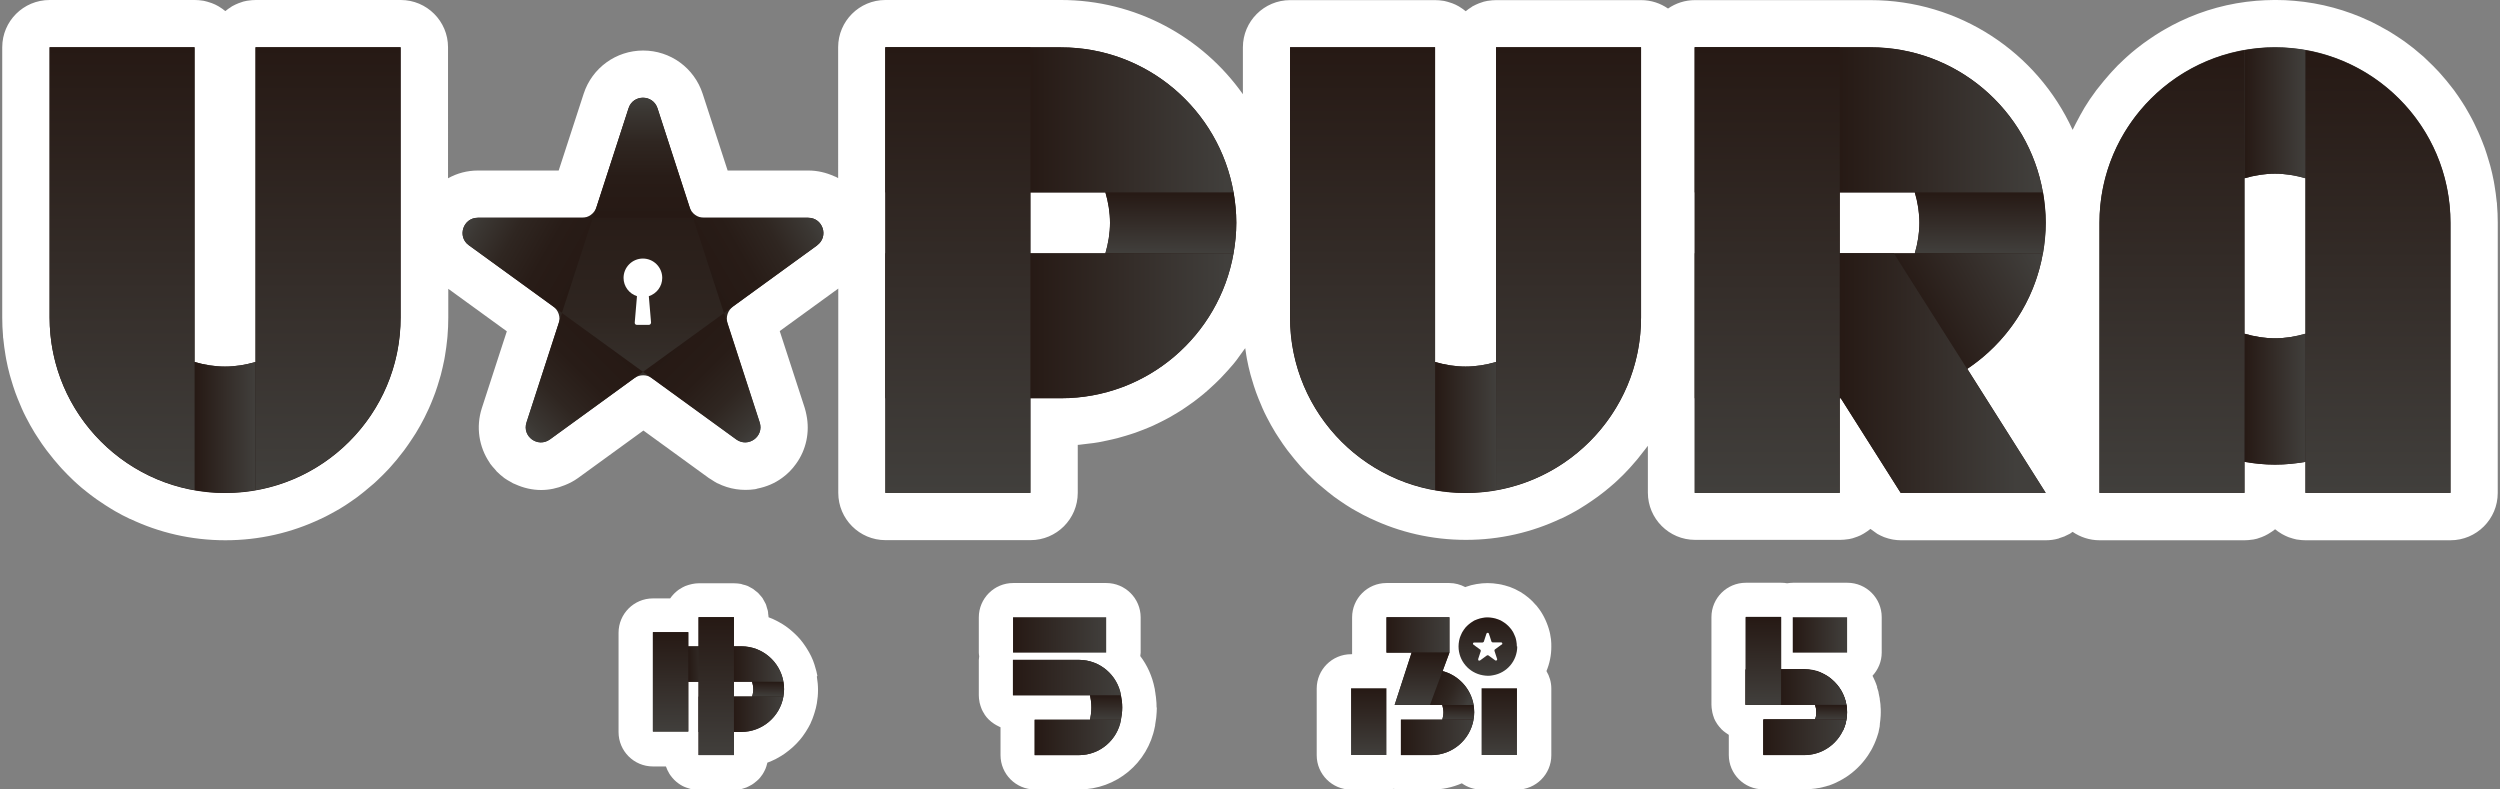 <?xml version="1.0" encoding="UTF-8"?><svg id="_ロゴ" xmlns="http://www.w3.org/2000/svg" xmlns:xlink="http://www.w3.org/1999/xlink" viewBox="0 0 190 60"><rect x="0" y="0" width="190" height="60" fill="#808080" stroke="none"/><defs><style>.cls-1{fill:url(#_名称未設定グラデーション_259);}.cls-2{fill:url(#_名称未設定グラデーション_270);}.cls-3{fill:url(#_名称未設定グラデーション_272);}.cls-4{fill:url(#_名称未設定グラデーション_269);}.cls-5{fill:#fff;}.cls-6{fill:#261914;}.cls-7{fill:url(#_名称未設定グラデーション_13-11);}.cls-8{fill:url(#_名称未設定グラデーション_13-12);}.cls-9{fill:url(#_名称未設定グラデーション_13-10);}.cls-10{fill:url(#_名称未設定グラデーション_13-14);}.cls-11{fill:url(#_名称未設定グラデーション_13-16);}.cls-12{fill:url(#_名称未設定グラデーション_13-13);}.cls-13{fill:url(#_名称未設定グラデーション_13-15);}.cls-14{fill:url(#_名称未設定グラデーション_272-2);}.cls-15{fill:url(#_名称未設定グラデーション_272-3);}.cls-16{fill:url(#_名称未設定グラデーション_259-3);}.cls-17{fill:url(#_名称未設定グラデーション_259-2);}.cls-18{fill:url(#_名称未設定グラデーション_27-4);}.cls-19{fill:url(#_名称未設定グラデーション_27-2);}.cls-20{fill:url(#_名称未設定グラデーション_27-3);}.cls-21{fill:url(#_名称未設定グラデーション_13-6);}.cls-22{fill:url(#_名称未設定グラデーション_13-9);}.cls-23{fill:url(#_名称未設定グラデーション_13-8);}.cls-24{fill:url(#_名称未設定グラデーション_13-7);}.cls-25{fill:url(#_名称未設定グラデーション_13-5);}.cls-26{fill:url(#_名称未設定グラデーション_13-4);}.cls-27{fill:url(#_名称未設定グラデーション_13-3);}.cls-28{fill:url(#_名称未設定グラデーション_13-2);}.cls-29{fill:url(#_新規グラデーションスウォッチ_1-17);}.cls-30{fill:url(#_新規グラデーションスウォッチ_1-19);}.cls-31{fill:url(#_新規グラデーションスウォッチ_1-14);}.cls-32{fill:url(#_新規グラデーションスウォッチ_1-11);}.cls-33{fill:url(#_新規グラデーションスウォッチ_1-16);}.cls-34{fill:url(#_新規グラデーションスウォッチ_1-13);}.cls-35{fill:url(#_新規グラデーションスウォッチ_1-10);}.cls-36{fill:url(#_新規グラデーションスウォッチ_1-12);}.cls-37{fill:url(#_新規グラデーションスウォッチ_1-18);}.cls-38{fill:url(#_新規グラデーションスウォッチ_1-15);}.cls-39{fill:url(#_名称未設定グラデーション_26);}.cls-40{fill:url(#_名称未設定グラデーション_27);}.cls-41{fill:url(#_名称未設定グラデーション_18);}.cls-42{fill:url(#_名称未設定グラデーション_13);}.cls-43{fill:url(#_新規グラデーションスウォッチ_1);}.cls-44{fill:url(#_新規グラデーションスウォッチ_1-9);}.cls-45{fill:url(#_新規グラデーションスウォッチ_1-6);}.cls-46{fill:url(#_新規グラデーションスウォッチ_1-5);}.cls-47{fill:url(#_新規グラデーションスウォッチ_1-7);}.cls-48{fill:url(#_新規グラデーションスウォッチ_1-8);}.cls-49{fill:url(#_新規グラデーションスウォッチ_1-2);}.cls-50{fill:url(#_新規グラデーションスウォッチ_1-4);}.cls-51{fill:url(#_新規グラデーションスウォッチ_1-3);}</style><linearGradient id="_名称未設定グラデーション_13" x1="14.79" y1="32.49" x2="19.42" y2="32.49" gradientUnits="userSpaceOnUse"><stop offset="0" stop-color="#261914"/><stop offset="1" stop-color="#413f3c"/></linearGradient><linearGradient id="_新規グラデーションスウォッチ_1" x1="24.93" y1="37.25" x2="24.93" y2="3.59" gradientUnits="userSpaceOnUse"><stop offset="0" stop-color="#413f3c"/><stop offset="1" stop-color="#261914"/></linearGradient><linearGradient id="_新規グラデーションスウォッチ_1-2" x1="9.28" x2="9.28" xlink:href="#_新規グラデーションスウォッチ_1"/><linearGradient id="_名称未設定グラデーション_13-2" x1="109.07" x2="113.7" xlink:href="#_名称未設定グラデーション_13"/><linearGradient id="_新規グラデーションスウォッチ_1-3" x1="119.21" x2="119.21" xlink:href="#_新規グラデーションスウォッチ_1"/><linearGradient id="_新規グラデーションスウォッチ_1-4" x1="103.56" x2="103.56" xlink:href="#_新規グラデーションスウォッチ_1"/><linearGradient id="_名称未設定グラデーション_13-3" x1="172.9" y1="37.46" x2="172.9" y2="3.59" xlink:href="#_名称未設定グラデーション_13"/><linearGradient id="_名称未設定グラデーション_13-4" x1="-40.86" y1="100.85" x2="-45.49" y2="100.85" gradientTransform="translate(129.72 -70.51) rotate(-180) scale(1 -1)" xlink:href="#_名称未設定グラデーション_13"/><linearGradient id="_名称未設定グラデーション_13-5" x1="170.58" y1="94.7" x2="175.21" y2="94.7" gradientTransform="translate(0 103.28) scale(1 -1)" xlink:href="#_名称未設定グラデーション_13"/><linearGradient id="_名称未設定グラデーション_13-6" x1="-35.35" y1="4.94" x2="-35.35" y2="-28.72" gradientTransform="translate(129.72 8.75) rotate(-180)" xlink:href="#_名称未設定グラデーション_13"/><linearGradient id="_名称未設定グラデーション_13-7" x1="-51" y1="4.94" x2="-51" y2="-28.72" gradientTransform="translate(129.72 8.75) rotate(-180)" xlink:href="#_名称未設定グラデーション_13"/><linearGradient id="_新規グラデーションスウォッチ_1-5" x1="88.98" y1="19.25" x2="88.98" y2="14.62" xlink:href="#_新規グラデーションスウォッチ_1"/><linearGradient id="_名称未設定グラデーション_13-8" x1="77.95" y1="9.1" x2="93.25" y2="9.1" xlink:href="#_名称未設定グラデーション_13"/><linearGradient id="_名称未設定グラデーション_13-9" x1="77.95" y1="24.76" x2="93.25" y2="24.76" xlink:href="#_名称未設定グラデーション_13"/><linearGradient id="_新規グラデーションスウォッチ_1-6" x1="72.8" y1="37.46" x2="72.8" xlink:href="#_新規グラデーションスウォッチ_1"/><linearGradient id="_新規グラデーションスウォッチ_1-7" x1="150.5" y1="19.25" x2="150.5" y2="14.62" xlink:href="#_新規グラデーションスウォッチ_1"/><linearGradient id="_名称未設定グラデーション_13-10" x1="139.46" y1="9.1" x2="154.77" y2="9.1" xlink:href="#_名称未設定グラデーション_13"/><linearGradient id="_名称未設定グラデーション_270" x1="138.47" y1="24.05" x2="152.86" y2="16.03" gradientUnits="userSpaceOnUse"><stop offset=".39" stop-color="#261914"/><stop offset="1" stop-color="#413f3c"/></linearGradient><linearGradient id="_名称未設定グラデーション_269" x1="132.91" y1="28.36" x2="155.48" y2="28.36" gradientUnits="userSpaceOnUse"><stop offset=".3" stop-color="#261914"/><stop offset=".9" stop-color="#413f3c"/></linearGradient><linearGradient id="_新規グラデーションスウォッチ_1-8" x1="134.31" y1="37.46" x2="134.31" xlink:href="#_新規グラデーションスウォッチ_1"/><linearGradient id="_名称未設定グラデーション_272" x1="48.86" y1="33.63" x2="48.86" y2="7.43" gradientUnits="userSpaceOnUse"><stop offset="0" stop-color="#413f3c"/><stop offset=".1" stop-color="#3b3733"/><stop offset=".37" stop-color="#2f2621"/><stop offset=".66" stop-color="#281c17"/><stop offset="1" stop-color="#261914"/></linearGradient><linearGradient id="_名称未設定グラデーション_259" x1="53.16" y1="20.56" x2="61.6" y2="15.69" gradientUnits="userSpaceOnUse"><stop offset="0" stop-color="#261914"/><stop offset=".34" stop-color="#281c17"/><stop offset=".63" stop-color="#2f2621"/><stop offset=".9" stop-color="#3b3733"/><stop offset="1" stop-color="#413f3c"/></linearGradient><linearGradient id="_名称未設定グラデーション_259-2" x1="46.21" y1="25.6" x2="39.4" y2="32.41" xlink:href="#_名称未設定グラデーション_259"/><linearGradient id="_名称未設定グラデーション_272-2" x1="58.33" y1="32.41" x2="51.52" y2="25.6" xlink:href="#_名称未設定グラデーション_272"/><linearGradient id="_名称未設定グラデーション_259-3" x1="48.86" y1="16.55" x2="48.86" y2="7.43" xlink:href="#_名称未設定グラデーション_259"/><linearGradient id="_名称未設定グラデーション_272-3" x1="36.13" y1="15.69" x2="44.57" y2="20.56" xlink:href="#_名称未設定グラデーション_272"/><linearGradient id="_名称未設定グラデーション_27" x1="84.07" y1="54.7" x2="84.07" y2="52.84" gradientUnits="userSpaceOnUse"><stop offset="0" stop-color="#413f3c"/><stop offset="1" stop-color="#261914"/></linearGradient><linearGradient id="_新規グラデーションスウォッチ_1-9" x1="56.77" y1="366.62" x2="56.77" y2="358.41" gradientTransform="translate(-281.43 108.26) rotate(-90)" xlink:href="#_新規グラデーションスウォッチ_1"/><linearGradient id="_新規グラデーションスウォッチ_1-10" x1="52.22" y1="366.62" x2="52.22" y2="360.06" gradientTransform="translate(-281.43 108.26) rotate(-90)" xlink:href="#_新規グラデーションスウォッチ_1"/><linearGradient id="_名称未設定グラデーション_13-11" x1="-205.04" y1="59.4" x2="-205.04" y2="52.32" gradientTransform="translate(136.39 253.3) rotate(90)" xlink:href="#_名称未設定グラデーション_13"/><linearGradient id="_新規グラデーションスウォッチ_1-11" x1="58.38" y1="52.94" x2="58.38" y2="51.81" xlink:href="#_新規グラデーションスウォッチ_1"/><linearGradient id="_名称未設定グラデーション_13-12" x1="55.69" y1="54.29" x2="59.42" y2="54.29" xlink:href="#_名称未設定グラデーション_13"/><linearGradient id="_名称未設定グラデーション_13-13" x1="55.69" y1="352.41" x2="59.42" y2="352.41" gradientTransform="translate(0 402.88) scale(1 -1)" xlink:href="#_名称未設定グラデーション_13"/><linearGradient id="_名称未設定グラデーション_13-14" x1="52.3" y1="50.47" x2="54.35" y2="50.47" xlink:href="#_名称未設定グラデーション_13"/><linearGradient id="_新規グラデーションスウォッチ_1-12" x1="54.43" y1="57.39" x2="54.43" y2="46.91" xlink:href="#_新規グラデーションスウォッチ_1"/><linearGradient id="_新規グラデーションスウォッチ_1-13" x1="50.96" y1="55.6" x2="50.96" y2="48.05" xlink:href="#_新規グラデーションスウォッチ_1"/><linearGradient id="_名称未設定グラデーション_27-2" x1="53.56" y1="420.6" x2="54.69" y2="420.6" gradientTransform="translate(-281.43 108.26) rotate(-90)" xlink:href="#_名称未設定グラデーション_27"/><linearGradient id="_名称未設定グラデーション_26" x1="56.03" y1="421.76" x2="56.03" y2="414.1" gradientTransform="translate(-281.43 108.26) rotate(-90)" gradientUnits="userSpaceOnUse"><stop offset="0" stop-color="#413f3c"/><stop offset=".66" stop-color="#261914"/></linearGradient><linearGradient id="_新規グラデーションスウォッチ_1-14" x1="52.22" y1="421.76" x2="52.22" y2="415.44" gradientTransform="translate(-281.43 108.26) rotate(-90)" xlink:href="#_新規グラデーションスウォッチ_1"/><linearGradient id="_名称未設定グラデーション_13-15" x1="-205.04" y1=".13" x2="-205.04" y2="-4" gradientTransform="translate(136.39 253.3) rotate(90)" xlink:href="#_名称未設定グラデーション_13"/><linearGradient id="_新規グラデーションスウォッチ_1-15" x1="134.02" y1="53.57" x2="134.02" y2="46.91" xlink:href="#_新規グラデーションスウォッチ_1"/><linearGradient id="_名称未設定グラデーション_27-3" x1="53.56" y1="392.25" x2="54.69" y2="392.25" gradientTransform="translate(-281.43 108.26) rotate(-90)" xlink:href="#_名称未設定グラデーション_27"/><linearGradient id="_名称未設定グラデーション_18" x1="107.38" y1="51.99" x2="111.21" y2="54.1" gradientUnits="userSpaceOnUse"><stop offset="0" stop-color="#261914"/><stop offset=".06" stop-color="#261914"/><stop offset=".06" stop-color="#261914"/><stop offset=".38" stop-color="#281c17"/><stop offset=".65" stop-color="#2f2621"/><stop offset=".91" stop-color="#3b3633"/><stop offset="1" stop-color="#413f3c"/></linearGradient><linearGradient id="_新規グラデーションスウォッチ_1-16" x1="52.22" y1="393.42" x2="52.22" y2="387.9" gradientTransform="translate(-281.43 108.26) rotate(-90)" xlink:href="#_新規グラデーションスウォッチ_1"/><linearGradient id="_名称未設定グラデーション_13-16" x1="-205.04" y1="31.02" x2="-205.04" y2="26.24" gradientTransform="translate(136.39 253.3) rotate(90)" xlink:href="#_名称未設定グラデーション_13"/><linearGradient id="_新規グラデーションスウォッチ_1-17" x1="108.07" y1="53.57" x2="108.07" y2="49.6" xlink:href="#_新規グラデーションスウォッチ_1"/><linearGradient id="_新規グラデーションスウォッチ_1-18" x1="104.02" y1="57.39" x2="104.02" y2="52.31" xlink:href="#_新規グラデーションスウォッチ_1"/><linearGradient id="_新規グラデーションスウォッチ_1-19" x1="113.94" y1="57.39" x2="113.94" y2="52.31" xlink:href="#_新規グラデーションスウォッチ_1"/><linearGradient id="_名称未設定グラデーション_27-4" x1="113.06" y1="51.36" x2="113.06" y2="46.91" xlink:href="#_名称未設定グラデーション_27"/></defs><path class="cls-5" d="M189.77,15.54c0-.07,0-.14-.02-.2-.04-.43-.1-.85-.17-1.27-.02-.1-.03-.19-.05-.29-.08-.4-.16-.79-.27-1.18-.03-.11-.06-.23-.1-.34-.1-.34-.2-.67-.32-1.01-.06-.16-.12-.31-.18-.47-.1-.25-.2-.5-.31-.74-.1-.23-.21-.45-.32-.68-.1-.21-.21-.41-.32-.61-.11-.2-.22-.39-.33-.58-.08-.13-.17-.27-.25-.4-.2-.31-.41-.62-.63-.92-.05-.06-.1-.13-.15-.19-.27-.35-.55-.7-.85-1.03-.06-.06-.11-.13-.17-.19-.29-.31-.59-.61-.9-.9-.08-.08-.16-.15-.24-.23-.25-.22-.5-.43-.76-.64-.16-.13-.33-.26-.5-.38-.16-.12-.31-.23-.48-.34-.29-.2-.58-.38-.87-.56-.1-.06-.21-.12-.32-.18-.36-.21-.73-.4-1.11-.59-.01,0-.02,0-.03-.01-1.78-.84-3.72-1.38-5.77-1.55,0,0,0,0-.01,0-.44-.04-.88-.06-1.33-.06-.07,0-.13,0-.2,0-.45,0-.89,.03-1.34,.06,0,0,0,0,0,0-2.05,.17-4,.71-5.78,1.56,0,0-.02,0-.02,.01-.38,.18-.76,.38-1.12,.59-.1,.06-.21,.12-.31,.18-.3,.18-.59,.37-.88,.57-.16,.11-.31,.22-.47,.33-.18,.13-.35,.27-.52,.4-.25,.2-.49,.4-.73,.62-.09,.08-.17,.16-.26,.24-.31,.28-.6,.58-.88,.89-.06,.07-.12,.13-.18,.2-.29,.33-.57,.66-.84,1.01-.05,.07-.1,.13-.16,.2-.17,.23-.34,.47-.5,.7-.13,.2-.26,.4-.39,.61-.11,.19-.22,.38-.33,.58-.11,.2-.22,.41-.33,.62-.08,.17-.17,.33-.25,.5-2.7-5.9-8.62-9.86-15.37-9.86h-13.34c-.76,0-1.46,.24-2.04,.64-.58-.4-1.28-.64-2.04-.64h-11.02c-.2,0-.4,.02-.6,.05-.03,0-.05,0-.08,.01-.18,.03-.36,.08-.53,.15-.03,.01-.06,.02-.09,.03-.17,.07-.33,.14-.49,.23-.03,.01-.05,.03-.07,.05-.16,.1-.31,.2-.45,.32,0,0,0,0,0,0,0,0,0,0-.01,0-.14-.12-.29-.22-.45-.32-.03-.02-.05-.03-.08-.05-.16-.09-.32-.17-.49-.23-.03-.01-.06-.02-.09-.03-.17-.06-.35-.11-.53-.15-.03,0-.05,0-.08-.01-.19-.03-.39-.05-.6-.05h-11.02c-1.98,0-3.59,1.61-3.59,3.59v3.56c-3.09-4.37-8.17-7.16-13.83-7.16h-13.34c-1.98,0-3.59,1.61-3.59,3.59V13.54s-.07-.05-.1-.06c-.07-.04-.14-.06-.21-.09-.6-.27-1.26-.43-1.95-.43h-6.14l-1.9-5.84c-.64-1.96-2.45-3.28-4.52-3.28h0c-2.06,0-3.88,1.32-4.52,3.28l-1.9,5.84h-6.14c-.82,0-1.59,.21-2.27,.59V3.59c0-1.98-1.61-3.59-3.59-3.59h-11.02c-.2,0-.4,.02-.6,.05-.03,0-.05,0-.08,.01-.18,.03-.36,.08-.53,.15-.03,.01-.06,.02-.09,.03-.17,.07-.33,.14-.49,.23-.03,.01-.05,.03-.07,.05-.16,.1-.31,.2-.45,.32,0,0,0,0,0,0,0,0,0,0-.01,0-.14-.12-.29-.22-.45-.32-.03-.02-.05-.03-.08-.05-.16-.09-.32-.17-.49-.23-.03-.01-.06-.02-.09-.03-.17-.06-.35-.11-.53-.15-.03,0-.05,0-.08-.01-.19-.03-.39-.05-.6-.05H3.77C1.78,0,.17,1.61,.17,3.59V24.13c0,.47,.02,.93,.06,1.4,0,.07,0,.14,.02,.21,.04,.43,.1,.85,.17,1.27,.02,.1,.03,.19,.05,.29,.08,.4,.16,.79,.27,1.18,.03,.11,.06,.23,.1,.34,.1,.34,.2,.67,.32,1,.06,.16,.12,.32,.18,.47,.1,.25,.2,.49,.31,.74,.1,.23,.21,.46,.33,.69,.1,.2,.21,.4,.32,.6,.11,.2,.22,.39,.34,.58,.07,.12,.15,.23,.22,.34,.21,.33,.43,.65,.67,.97,.05,.06,.1,.13,.15,.19,.27,.35,.55,.7,.85,1.03,.06,.06,.12,.13,.17,.19,.29,.31,.58,.61,.89,.9,.08,.08,.17,.15,.25,.23,.24,.22,.49,.43,.75,.63,.17,.13,.34,.27,.51,.39,.15,.11,.31,.23,.47,.33,.29,.2,.58,.39,.88,.57,.1,.06,.2,.12,.3,.18,.37,.21,.74,.41,1.13,.59,0,0,.01,0,.02,0,2.19,1.04,4.64,1.62,7.23,1.62s5.04-.58,7.23-1.62c0,0,0,0,.01,0,.38-.18,.76-.38,1.13-.59,.1-.06,.2-.11,.3-.17,.3-.18,.6-.37,.88-.57,.16-.11,.31-.22,.47-.33,.17-.13,.34-.26,.51-.4,.25-.2,.5-.41,.74-.62,.09-.08,.17-.15,.25-.23,.31-.29,.61-.59,.89-.89,.06-.06,.12-.13,.17-.19,.3-.33,.58-.67,.85-1.03,.05-.06,.1-.13,.15-.19,.23-.31,.44-.62,.65-.94,.08-.12,.16-.24,.24-.37,.12-.19,.23-.39,.34-.58,.11-.2,.21-.4,.32-.6,.11-.23,.22-.45,.33-.69,.11-.24,.21-.49,.31-.74,.06-.16,.12-.31,.18-.47,.12-.33,.22-.66,.32-1,.03-.11,.07-.23,.1-.34,.1-.39,.19-.78,.27-1.18,.02-.1,.04-.19,.05-.29,.07-.42,.13-.84,.17-1.27,0-.07,.01-.14,.02-.21,.04-.46,.06-.93,.06-1.4v-2.2l4.45,3.23-.49,1.5-1.41,4.34c-.46,1.43-.22,2.95,.59,4.14,.02,.04,.04,.08,.07,.11,.1,.14,.22,.27,.34,.4,.05,.06,.09,.12,.14,.17,.18,.18,.37,.34,.58,.5,.15,.11,.32,.2,.48,.29,.06,.03,.11,.07,.17,.1,.06,.03,.11,.04,.17,.07,.63,.29,1.3,.44,1.97,.44,.61,0,1.22-.13,1.8-.37,.35-.14,.68-.31,1-.54l4.97-3.61,2.41,1.75,2.56,1.86s0,0,0,0h0c.06,.04,.12,.07,.18,.11,.16,.1,.31,.21,.47,.29,0,0,.01,0,.02,0,.89,.45,1.88,.59,2.84,.45,0,0,0,0,0,0,.07-.01,.13-.03,.19-.05,.66-.13,1.3-.39,1.87-.81,.42-.3,.77-.66,1.06-1.07,.77-1.06,1.06-2.41,.79-3.72-.04-.18-.07-.35-.13-.53l-1.9-5.84,4.45-3.23v15.53c0,1.98,1.61,3.59,3.59,3.59h11.02c1.98,0,3.59-1.61,3.59-3.59v-3.65s.08-.01,.13-.01c.22-.02,.43-.05,.65-.08,.27-.03,.55-.06,.81-.11,.22-.04,.43-.09,.64-.13,.26-.06,.52-.11,.78-.18,.21-.06,.42-.12,.63-.18,.25-.08,.5-.15,.75-.24,.2-.07,.41-.15,.61-.23,.24-.1,.48-.19,.72-.3,.2-.09,.39-.18,.58-.28,.23-.12,.46-.23,.69-.36,.19-.11,.37-.21,.56-.33,.22-.13,.44-.27,.65-.42,.18-.12,.35-.24,.53-.37,.21-.15,.41-.31,.61-.47,.17-.13,.33-.27,.49-.41,.2-.17,.38-.35,.57-.52,.15-.15,.31-.29,.46-.45,.18-.19,.36-.38,.53-.57,.14-.16,.28-.32,.42-.48,.17-.2,.33-.41,.48-.63,.13-.17,.25-.34,.37-.51,.02-.03,.05-.06,.07-.09,.02,.18,.05,.36,.08,.54,.02,.1,.03,.19,.05,.29,.08,.4,.16,.79,.27,1.18,.03,.11,.06,.23,.1,.34,.1,.34,.2,.67,.32,1,.06,.16,.12,.32,.18,.47,.1,.25,.2,.49,.31,.74,.1,.23,.21,.46,.33,.69,.1,.2,.21,.4,.32,.6,.11,.2,.22,.39,.34,.58,.08,.13,.16,.25,.24,.37,.21,.32,.42,.64,.65,.94,.05,.06,.1,.13,.15,.19,.27,.35,.55,.69,.85,1.03,.06,.06,.12,.13,.17,.19,.29,.31,.58,.61,.89,.89,.08,.08,.17,.16,.25,.23,.24,.21,.49,.42,.74,.62,.17,.14,.34,.27,.51,.4,.15,.11,.31,.22,.47,.33,.29,.2,.58,.39,.88,.57,.1,.06,.2,.12,.3,.17,.37,.21,.74,.41,1.13,.59,0,0,0,0,.01,0,2.19,1.04,4.64,1.62,7.23,1.62s5.03-.58,7.23-1.62c0,0,.01,0,.02,0,.38-.18,.76-.38,1.13-.59,.1-.06,.2-.12,.3-.18,.3-.18,.59-.37,.88-.57,.16-.11,.31-.22,.47-.33,.17-.13,.34-.26,.51-.39,.25-.2,.5-.41,.75-.63,.08-.08,.17-.15,.25-.23,.31-.29,.61-.59,.89-.9,.06-.06,.12-.13,.17-.19,.3-.33,.58-.67,.85-1.03,.05-.06,.1-.13,.15-.19,.08-.1,.16-.2,.23-.3v3.56c0,1.98,1.61,3.59,3.59,3.59h11.02c.2,0,.4-.02,.6-.05,.03,0,.05,0,.08-.01,.18-.03,.36-.08,.53-.15,.03-.01,.06-.02,.09-.03,.17-.06,.33-.14,.48-.23,.03-.02,.05-.03,.08-.05,.16-.09,.3-.2,.44-.31,0,0,0,0,.01,0,.02,.02,.05,.03,.07,.05,.12,.09,.24,.18,.36,.26,.03,.02,.07,.05,.1,.07,.16,.09,.33,.17,.5,.24,.04,.01,.08,.03,.12,.04,.14,.05,.28,.09,.43,.12,.05,.01,.1,.02,.15,.03,.19,.03,.38,.05,.57,.05h11.02c.33,0,.65-.04,.96-.13,.02,0,.05-.02,.07-.03,.13-.04,.25-.08,.38-.13,.02,0,.04-.02,.06-.03,.12-.06,.25-.12,.37-.18,.04-.02,.07-.05,.1-.07,.04-.02,.07-.05,.1-.07,.58,.4,1.29,.64,2.05,.64h11.02c.2,0,.4-.02,.6-.05,.03,0,.05,0,.08-.01,.18-.03,.36-.08,.53-.15,.03-.01,.06-.02,.09-.03,.17-.07,.33-.14,.48-.23,.03-.02,.05-.03,.08-.05,.16-.09,.31-.2,.45-.31,0,0,0,0,.01,0,0,0,0,0,.01,0,.14,.12,.29,.22,.44,.31,.03,.02,.05,.03,.08,.05,.15,.09,.32,.16,.48,.23,.03,.01,.06,.02,.09,.03,.17,.06,.35,.11,.53,.15,.03,0,.05,0,.08,.01,.19,.03,.39,.05,.6,.05h11.02c1.98,0,3.59-1.61,3.59-3.59V16.93c0-.47-.02-.93-.06-1.4Z"/><g><path class="cls-5" d="M87.9,53.77c0-.23-.01-.47-.04-.7,0-.08-.02-.15-.03-.23-.02-.13-.03-.27-.06-.4,0-.02,0-.03,0-.05,0-.03-.01-.05-.02-.08,0,0,0,0,0,0,0,0,0,0,0,0-.18-.92-.56-1.75-1.09-2.45,0-.08,.03-.16,.03-.25v-2.69c0-1.44-1.17-2.61-2.61-2.61h-7.08c-1.44,0-2.61,1.17-2.61,2.61v2.69c0,.09,.02,.18,.03,.27,0,.09-.03,.18-.03,.28v2.69c0,.16,.02,.32,.05,.48,0,.05,.02,.09,.03,.14,.03,.11,.06,.22,.1,.32,.02,.04,.03,.09,.05,.13,.05,.12,.12,.23,.19,.34,.01,.02,.02,.04,.03,.06,.09,.13,.18,.24,.29,.35,.03,.03,.06,.06,.09,.08,.08,.08,.17,.15,.26,.21,.04,.03,.08,.06,.12,.08,.1,.06,.2,.12,.31,.17,.03,.02,.07,.03,.1,.05,.01,0,.02,.01,.03,.01v2.12c0,1.44,1.17,2.61,2.61,2.61h3.36c2.82,0,5.23-2,5.76-4.77,0,0,0,0,0,0,0,0,0,0,0,0,0-.03,.01-.05,.02-.08,0-.02,0-.03,0-.05,.02-.13,.04-.27,.06-.4,.01-.08,.03-.16,.03-.23,.02-.23,.04-.47,.04-.7Z"/><path class="cls-5" d="M62.12,51.36c-.04-.23-.1-.46-.17-.68-.02-.06-.03-.11-.05-.17-.07-.22-.15-.43-.25-.63,0,0,0,0,0,0-.1-.21-.21-.4-.33-.59-.03-.05-.06-.09-.09-.14-.12-.18-.25-.36-.39-.53,0,0,0,0,0,0-.14-.17-.3-.33-.46-.48-.04-.04-.08-.07-.12-.11-.16-.15-.33-.28-.51-.41,0,0,0,0-.01-.01-.18-.13-.37-.24-.57-.35-.05-.03-.1-.05-.15-.08-.19-.1-.39-.19-.59-.26,0,0-.01,0-.02-.01,0-.09-.02-.17-.03-.26,0-.08-.01-.17-.03-.25-.02-.09-.05-.17-.08-.26-.02-.08-.04-.16-.07-.23-.04-.08-.09-.16-.13-.24-.04-.07-.07-.14-.11-.2-.05-.08-.12-.15-.18-.22-.05-.05-.09-.11-.14-.16-.07-.07-.15-.13-.23-.19-.05-.04-.1-.09-.16-.13-.09-.06-.18-.1-.27-.15-.06-.03-.11-.07-.17-.09-.11-.05-.22-.07-.34-.1-.05-.01-.1-.04-.15-.05-.17-.03-.35-.05-.53-.05h-2.69c-.16,0-.32,.02-.47,.05-.03,0-.06,.01-.09,.02-.15,.03-.29,.08-.43,.13-.02,0-.04,.02-.07,.03-.13,.06-.25,.12-.36,.2-.02,.01-.04,.02-.06,.03-.12,.08-.23,.18-.34,.28-.02,.02-.04,.04-.07,.07-.1,.11-.2,.22-.28,.34h-1.31c-1.44,0-2.61,1.17-2.61,2.61v7.55c0,1.44,1.17,2.61,2.61,2.61h.99s.03,.08,.05,.12c.02,.05,.04,.1,.06,.15,.05,.1,.1,.19,.15,.28,.03,.04,.05,.08,.08,.12,.18,.25,.39,.47,.64,.64,.04,.03,.08,.05,.12,.08,.09,.06,.19,.11,.28,.15,.05,.02,.1,.04,.15,.06,.1,.04,.21,.07,.31,.1,.05,.01,.09,.03,.14,.04,.16,.03,.32,.05,.48,.05h2.69c.17,0,.34-.02,.5-.05,.05-.01,.1-.03,.15-.04,.11-.03,.21-.06,.31-.1,.06-.02,.11-.05,.17-.08,.09-.04,.18-.09,.26-.14,.05-.03,.11-.07,.16-.11,.08-.06,.15-.12,.22-.18,.05-.04,.09-.09,.14-.13,.07-.07,.13-.15,.18-.22,.04-.05,.07-.1,.11-.15,.06-.09,.1-.18,.15-.27,.02-.05,.05-.1,.07-.15,.05-.12,.09-.25,.12-.38,0-.03,.02-.06,.02-.08,0,0,0,0,0,0,0,0,0,0,.01,0,.21-.08,.42-.17,.62-.27,.05-.02,.1-.05,.14-.08,.19-.1,.37-.21,.54-.33,.01,0,.03-.02,.04-.03,.18-.13,.36-.27,.53-.42,.04-.04,.08-.07,.12-.11,.16-.15,.31-.3,.45-.47,0,0,.01-.02,.02-.02,.15-.17,.28-.36,.4-.54,.03-.05,.06-.09,.09-.14,.12-.19,.23-.38,.33-.59,0,0,0,0,0-.01,.1-.21,.18-.42,.25-.64,.02-.05,.04-.11,.05-.16,.07-.22,.13-.45,.17-.69,.06-.35,.09-.68,.09-1.02s-.03-.66-.09-1.02c0,0,0,0,0,0Z"/><path class="cls-5" d="M142.67,52.22c-.02-.07-.05-.13-.07-.2,0-.02-.01-.04-.02-.06-.03-.07-.06-.15-.09-.22-.05-.1-.09-.2-.14-.3-.01-.03-.03-.06-.04-.08,.43-.47,.7-1.08,.7-1.77v-2.69c0-1.44-1.17-2.61-2.61-2.61h-4.13c-.15,0-.3,.02-.45,.04-.15-.03-.29-.04-.45-.04h-2.69c-1.44,0-2.61,1.17-2.61,2.61v6.66c0,.16,.02,.32,.05,.47,0,.04,.02,.08,.02,.12,.03,.14,.07,.27,.12,.4,0,.01,0,.03,.01,.04,.06,.14,.13,.27,.21,.39,.02,.03,.04,.06,.06,.09,.08,.11,.16,.21,.25,.3,.02,.02,.03,.03,.04,.05,.1,.1,.22,.2,.34,.28,.03,.02,.06,.04,.09,.06,.04,.03,.09,.06,.13,.09v1.53c0,1.44,1.17,2.61,2.61,2.61h3.11c.19,0,.38-.01,.57-.03,.03,0,.07,0,.1-.01,.03,0,.06,0,.09-.01,.08,0,.15-.02,.21-.03,.04,0,.09-.01,.13-.02,.01,0,.02,0,.03,0,.03,0,.06-.01,.09-.02,.04,0,.08-.02,.13-.03,.02,0,.04,0,.05-.01,.08-.02,.16-.04,.23-.06,0,0,0,0,.01,0,.01,0,.02,0,.03-.01,.04-.01,.09-.03,.13-.04,.03,0,.05-.02,.08-.02,0,0,0,0,.01,0,.09-.03,.17-.06,.26-.1,0,0,0,0,0,0,.02,0,.03-.01,.05-.02,.04-.02,.08-.03,.12-.05,.14-.06,.28-.13,.41-.2,.02-.01,.04-.02,.07-.04,.11-.06,.22-.12,.32-.19,0,0,.01,0,.01,0,0,0,0,0,0,0,.67-.43,1.25-.99,1.7-1.65,.01-.02,.02-.04,.04-.06,.08-.13,.16-.26,.24-.39,.03-.05,.05-.1,.08-.15,.05-.1,.1-.2,.15-.31,.03-.08,.07-.16,.1-.24,.03-.08,.06-.16,.09-.24,.03-.1,.07-.2,.1-.31,0-.03,.02-.06,.03-.09,0,0,0,0,0,0,0,0,0-.02,0-.02,0-.03,.01-.06,.02-.1,.03-.11,.05-.23,.07-.34,0-.01,0-.03,0-.04,0,0,0,0,0,0,0-.03,0-.06,.01-.1,0-.02,0-.03,0-.05,.02-.11,.03-.21,.04-.32,0,0,0,0,0,0,0,0,0-.01,0-.02,.02-.18,.03-.35,.03-.53s0-.33-.02-.48c0-.01,0-.02,0-.04,0,0,0,0,0-.01,0,0,0-.01,0-.02,0-.11-.03-.21-.04-.32,0-.05-.01-.1-.02-.15,0,0,0,0,0,0,0,0,0,0,0,0,0-.01,0-.02,0-.04-.02-.12-.05-.23-.07-.34,0-.03-.01-.06-.02-.1,0,0,0-.02,0-.03,0-.03-.02-.06-.02-.08-.03-.11-.06-.21-.1-.31Z"/><path class="cls-5" d="M117.9,49.13c0-.16,0-.31-.02-.48,0-.06-.01-.11-.02-.15-.01-.1-.03-.19-.05-.31l-.04-.18c-.02-.09-.04-.17-.07-.25l-.07-.21c-.02-.07-.05-.13-.08-.21-.03-.07-.05-.13-.08-.19-.03-.06-.06-.13-.1-.21-.04-.07-.07-.14-.1-.19-.03-.05-.06-.1-.1-.17-.05-.08-.1-.16-.13-.2-.03-.05-.07-.09-.11-.15-.06-.08-.12-.16-.18-.23h-.01c-.34-.41-.75-.75-1.2-1.02-.02-.01-.04-.02-.06-.03-.11-.06-.22-.12-.34-.18-.02-.01-.05-.02-.07-.03-.11-.05-.23-.1-.34-.14-.01,0-.02,0-.04-.01-.12-.04-.24-.08-.36-.11h0s-.01,0-.02,0c0,0,0,0,0,0-.13-.04-.27-.07-.41-.09-.57-.1-1.11-.1-1.69,0-.13,.02-.26,.05-.38,.08-.01,0-.03,0-.04,.01-.12,.03-.24,.07-.35,.11-.02,0-.03,.01-.05,.02,0,0-.02,0-.03,.01-.36-.19-.77-.31-1.21-.31h-4.78c-1.44,0-2.61,1.17-2.61,2.61v2.69s0,.07,0,.11h-.08c-1.44,0-2.61,1.17-2.61,2.61v5.07c0,1.44,1.17,2.61,2.61,2.61h2.69c.19,0,.37-.02,.55-.06,.18,.04,.36,.06,.55,.06h2.32c.82,0,1.6-.17,2.31-.48,.42,.3,.94,.48,1.5,.48h2.69c1.44,0,2.61-1.17,2.61-2.61v-5.07c0-.49-.14-.94-.37-1.33,.24-.57,.37-1.2,.37-1.85h0Z"/></g><g><g><path class="cls-6" d="M19.42,3.59V27.51c-.75,.22-1.53,.35-2.32,.35s-1.56-.13-2.32-.35V3.59H3.77V24.13c0,7.37,5.97,13.34,13.34,13.34s13.34-5.97,13.34-13.34V3.59h-11.02Z"/><path class="cls-42" d="M17.1,27.86c-.79,0-1.56-.13-2.32-.35v9.74c.75,.13,1.52,.21,2.32,.21s1.56-.08,2.32-.21v-9.74c-.75,.22-1.53,.35-2.32,.35Z"/><path class="cls-43" d="M19.42,3.59V37.25c6.26-1.1,11.02-6.55,11.02-13.12V3.59h-11.02Z"/><path class="cls-49" d="M3.77,3.59V24.13c0,6.57,4.76,12.02,11.02,13.12V3.59H3.77Z"/></g><g><g><path class="cls-6" d="M113.7,3.59V27.51c-.75,.22-1.53,.35-2.32,.35s-1.56-.13-2.32-.35V3.59h-11.02V24.13c0,7.37,5.97,13.34,13.34,13.34s13.34-5.97,13.34-13.34V3.59h-11.02Z"/><path class="cls-28" d="M111.38,27.86c-.79,0-1.56-.13-2.32-.35v9.74c.75,.13,1.52,.21,2.32,.21s1.56-.08,2.32-.21v-9.74c-.75,.22-1.53,.35-2.32,.35Z"/><path class="cls-51" d="M113.7,3.59V37.25c6.26-1.1,11.02-6.55,11.02-13.12V3.59h-11.02Z"/><path class="cls-50" d="M98.05,3.59V24.13c0,6.57,4.76,12.02,11.02,13.12V3.59h-11.02Z"/></g><g><path class="cls-27" d="M172.9,3.59c-7.37,0-13.34,5.97-13.34,13.34v20.53h11.02v-2.36c.75,.13,1.52,.21,2.32,.21s1.56-.08,2.32-.21v2.36h11.02V16.93c0-7.37-5.97-13.34-13.34-13.34Zm2.32,21.77c-.75,.22-1.53,.35-2.32,.35s-1.56-.13-2.32-.35V13.55c.75-.22,1.53-.35,2.32-.35s1.56,.13,2.32,.35v11.81Z"/><path class="cls-26" d="M172.9,25.71c.79,0,1.56-.13,2.32-.35v9.74c-.75,.13-1.52,.21-2.32,.21s-1.56-.08-2.32-.21v-9.74c.75,.22,1.53,.35,2.32,.35Z"/><path class="cls-25" d="M172.9,13.2c-.79,0-1.56,.13-2.32,.35V3.81c.75-.13,1.52-.21,2.32-.21s1.56,.08,2.32,.21V13.55c-.75-.22-1.53-.35-2.32-.35Z"/><path class="cls-21" d="M170.58,37.46V3.81c-6.26,1.1-11.02,6.55-11.02,13.12v20.53h11.02Z"/><path class="cls-24" d="M186.23,37.46V16.93c0-6.57-4.76-12.02-11.02-13.12V37.46h11.02Z"/></g><g><path class="cls-6" d="M93.75,14.62c-1.1-6.26-6.55-11.02-13.12-11.02h-13.34V37.46h11.02v-7.2h2.32c6.57,0,12.02-4.76,13.12-11.02,.13-.75,.21-1.52,.21-2.32s-.08-1.56-.21-2.32Zm-15.44,4.63v-4.63h5.7c.22,.75,.35,1.53,.35,2.32s-.13,1.56-.35,2.32h-5.7Z"/><path class="cls-46" d="M93.96,16.93c0-.79-.08-1.56-.21-2.32h-9.74c.22,.75,.35,1.53,.35,2.32s-.13,1.56-.35,2.32h9.74c.13-.75,.21-1.52,.21-2.32Z"/><path class="cls-23" d="M80.63,3.59h-13.34V14.62h26.46c-1.1-6.26-6.55-11.02-13.12-11.02Z"/><path class="cls-22" d="M84.01,19.25h-16.72v11.02h13.34c6.57,0,12.02-4.76,13.12-11.02h-9.74Z"/><rect class="cls-45" x="67.29" y="3.59" width="11.02" height="33.87"/></g><g><path class="cls-6" d="M155.26,19.25c.13-.75,.21-1.52,.21-2.32s-.08-1.56-.21-2.32c-1.1-6.26-6.55-11.02-13.12-11.02h-13.34V37.46h11.02v-7.2h.08l4.55,7.2h11.02l-5.96-9.44c2.97-1.98,5.11-5.12,5.75-8.78Zm-15.44-4.63h5.7c.22,.75,.35,1.53,.35,2.32s-.13,1.56-.35,2.32h-5.7v-4.63Z"/><path class="cls-47" d="M155.48,16.93c0-.79-.08-1.56-.21-2.32h-9.74c.22,.75,.35,1.53,.35,2.32s-.13,1.56-.35,2.32h9.74c.13-.75,.21-1.52,.21-2.32Z"/><path class="cls-9" d="M142.14,3.59h-13.34V14.62h26.46c-1.1-6.26-6.55-11.02-13.12-11.02Z"/><path class="cls-2" d="M145.52,19.25h-16.72v11.02h13.34c6.57,0,12.02-4.76,13.12-11.02h-9.74Z"/><polygon class="cls-4" points="155.48 37.46 143.93 19.25 132.91 19.25 144.46 37.46 155.48 37.46"/><rect class="cls-48" x="128.8" y="3.59" width="11.02" height="33.87"/></g></g><g><path class="cls-3" d="M62.1,18.64c.91-.66,.44-2.09-.68-2.09h-7.91c-.5,0-.95-.32-1.1-.8l-2.44-7.52c-.35-1.07-1.86-1.07-2.2,0l-2.44,7.52c-.16,.48-.6,.8-1.1,.8h-7.91c-1.12,0-1.59,1.44-.68,2.09l6.4,4.65c.41,.29,.58,.82,.42,1.29l-2.44,7.52c-.35,1.07,.87,1.95,1.78,1.29l6.4-4.65c.41-.29,.96-.29,1.36,0l6.4,4.65c.91,.66,2.13-.23,1.78-1.29l-2.44-7.52c-.16-.48,.01-1,.42-1.29l6.4-4.65Zm-12.79,3.87l.17,2c0,.09-.07,.18-.16,.18h-.92c-.1,0-.17-.08-.16-.18l.17-2c-.59-.19-1.02-.74-1.02-1.39,0-.81,.66-1.47,1.47-1.47s1.47,.66,1.47,1.47c0,.65-.43,1.2-1.02,1.39Z"/><path class="cls-1" d="M55.7,23.29l6.4-4.65c.91-.66,.44-2.09-.68-2.09h-8.75l2.35,7.24,5.22-3.79-5.22,3.79"/><path class="cls-17" d="M42.71,23.79l-.26,.8s0,0,0,0l-2.44,7.52c-.35,1.07,.87,1.95,1.78,1.29l3.2-2.32,3.88-2.82-6.16-4.47Z"/><path class="cls-14" d="M57.73,32.11l-2.44-7.52s0,0,0,0l-.26-.8-6.16,4.47,7.08,5.14c.91,.66,2.13-.23,1.78-1.29Z"/><path class="cls-16" d="M52.67,16.55l-.26-.8h0l-1.22-3.76-1.22-3.76c-.35-1.07-1.86-1.07-2.2,0l-2.44,7.52h0s-.26,.8-.26,.8h7.61Z"/><path class="cls-15" d="M45.06,16.55h-8.75c-1.12,0-1.59,1.44-.68,2.09l3.2,2.32,3.2,2.32h0l.68,.49,2.35-7.24Z"/></g></g><g><g><path class="cls-6" d="M85.29,53.77c0-.33-.04-.64-.1-.93h0c-.27-1.53-1.6-2.69-3.2-2.69h-5.01v2.69h5.86c.06,.29,.1,.6,.1,.93s-.04,.64-.1,.93h-4.21v2.69h3.36c1.6,0,2.93-1.16,3.2-2.69h0c.06-.29,.1-.6,.1-.93Z"/><path class="cls-40" d="M85.29,53.77c0-.33-.04-.64-.1-.93h-2.34c.06,.29,.1,.6,.1,.93s-.04,.64-.1,.93h2.34c.06-.29,.1-.6,.1-.93Z"/><path class="cls-44" d="M76.99,52.84h8.21c-.27-1.53-1.6-2.69-3.2-2.69h-5.01v2.69Z"/><path class="cls-35" d="M78.64,57.39h3.36c1.6,0,2.93-1.16,3.2-2.69h-6.56v2.69Z"/><rect class="cls-7" x="76.99" y="46.91" width="7.08" height="2.69"/></g><g><path class="cls-6" d="M59.54,51.81c-.27-1.53-1.6-2.69-3.2-2.69h-.56v-2.22h-2.69v2.22h-.78v-1.08h-2.69v7.55h2.69v-3.78h.78v5.57h2.69v-1.76h.56c1.6,0,2.93-1.16,3.2-2.69,.03-.18,.05-.37,.05-.56s-.02-.38-.05-.56Zm-3.77,1.13v-1.13h1.39c.05,.18,.09,.37,.09,.56s-.03,.38-.09,.56h-1.39Z"/><path class="cls-32" d="M59.59,52.38c0-.19-.02-.38-.05-.56h-2.38c.05,.18,.09,.37,.09,.56s-.03,.38-.09,.56h2.38c.03-.18,.05-.37,.05-.56Z"/><path class="cls-8" d="M57.17,52.94h-4.08v2.69h3.25c1.6,0,2.93-1.16,3.2-2.69h-2.38Z"/><path class="cls-12" d="M57.17,51.81h-4.08v-2.69h3.25c1.6,0,2.93,1.16,3.2,2.69h-2.38Z"/><rect class="cls-10" x="52.3" y="49.13" width="2.05" height="2.69"/><rect class="cls-36" x="53.09" y="46.91" width="2.69" height="10.48"/><rect class="cls-34" x="49.62" y="48.05" width="2.69" height="7.55"/></g><g><path class="cls-6" d="M140.07,55.53s0-.02,.01-.03c.04-.08,.07-.16,.1-.24,0,0,0-.02,.01-.03,.03-.08,.06-.16,.08-.25,0,0,0-.02,0-.02,.02-.09,.04-.18,.06-.27h0s0,0,0,0c.02-.09,.03-.18,.04-.27,0-.1,.01-.19,.01-.29s0-.19-.01-.29c0-.09-.02-.18-.04-.27,0,0,0,0,0,0h0c-.02-.09-.04-.18-.06-.27,0,0,0-.02,0-.02-.02-.08-.05-.17-.08-.25,0,0,0-.02-.01-.03-.03-.08-.06-.16-.1-.24,0,0,0-.02-.01-.03-.04-.08-.08-.15-.12-.23,0,0,0-.01-.01-.02-.18-.31-.41-.58-.68-.82-.01,0-.02-.02-.03-.03-.05-.04-.1-.08-.15-.12-.03-.02-.06-.04-.09-.07-.05-.03-.09-.06-.14-.09-.04-.02-.08-.05-.12-.07-.04-.03-.09-.05-.13-.07-.04-.02-.09-.04-.14-.07-.04-.02-.09-.04-.13-.06-.05-.02-.1-.04-.15-.06-.04-.01-.09-.03-.13-.04-.06-.02-.12-.03-.17-.04-.04,0-.08-.02-.12-.03-.07-.01-.13-.02-.2-.03-.04,0-.07-.01-.1-.01-.1-.01-.21-.02-.32-.02h-1.77v-3.97h-2.69v6.66h5.28c.05,.18,.09,.37,.09,.56s-.03,.38-.09,.56h-3.94v2.69h3.11c.11,0,.21,0,.32-.02,.04,0,.07,0,.1-.01,.07,0,.14-.02,.2-.03,.04,0,.08-.02,.12-.03,.06-.01,.12-.03,.17-.04,.04-.01,.09-.03,.13-.04,.05-.02,.1-.04,.15-.06,.04-.02,.09-.04,.13-.06,.05-.02,.09-.04,.14-.07,.05-.02,.09-.05,.13-.07,.04-.02,.08-.05,.12-.07,.05-.03,.09-.06,.14-.09,.03-.02,.06-.04,.09-.07,.05-.04,.1-.08,.15-.12,0,0,.02-.02,.03-.03,.27-.23,.5-.51,.68-.82,0,0,0-.01,.01-.02,.04-.07,.08-.15,.12-.23Z"/><g><path class="cls-6" d="M132.67,53.57h5.28c.05,.18,.09,.37,.09,.56s-.03,.38-.09,.56h-3.94v2.69h3.11c1.8,0,3.25-1.46,3.25-3.25s-1.46-3.25-3.25-3.25h-4.46v2.69Z"/><path class="cls-19" d="M138.04,54.13c0,.19-.03,.38-.09,.56h2.38c.03-.18,.05-.37,.05-.56s-.02-.38-.05-.56h-2.38c.05,.18,.09,.37,.09,.56Z"/><path class="cls-39" d="M132.67,53.57h7.66c-.27-1.53-1.6-2.69-3.2-2.69h-4.46v2.69Z"/><path class="cls-31" d="M134.02,57.39h3.11c1.6,0,2.93-1.16,3.2-2.69h-6.31v2.69Z"/></g><rect class="cls-13" x="136.25" y="46.91" width="4.13" height="2.69"/><rect class="cls-38" x="132.67" y="46.91" width="2.69" height="6.66"/></g><g><path class="cls-6" d="M111.99,53.57h-2.38c.05,.18,.09,.37,.09,.56s-.03,.38-.09,.56h-3.14v2.69h2.32c1.6,0,2.93-1.16,3.2-2.69,.03-.18,.05-.37,.05-.56s-.02-.38-.05-.56Z"/><path class="cls-6" d="M108.68,53.57h0s.94,0,.94,0h2.38c-.22-1.25-1.15-2.25-2.36-2.57l.52-1.4v-2.69h-4.78v2.69h1.91l-1.29,3.97h0s2.69,0,2.69,0Z"/></g><g><path class="cls-20" d="M109.7,54.13c0,.19-.03,.38-.09,.56h2.38c.03-.18,.05-.37,.05-.56s-.02-.38-.05-.56h-2.38c.05,.18,.09,.37,.09,.56Z"/><path class="cls-41" d="M108.95,50.89c-.05,0-.11,0-.16,0h-.44l-2.36,2.69h6c-.26-1.47-1.51-2.61-3.04-2.68Z"/><path class="cls-33" d="M106.47,57.39h2.32c1.6,0,2.93-1.16,3.2-2.69h-5.52v2.69Z"/><rect class="cls-11" x="105.37" y="46.91" width="4.78" height="2.69"/><polygon class="cls-29" points="107.28 49.6 110.15 49.6 108.68 53.57 105.99 53.57 107.28 49.6"/></g><rect class="cls-37" x="102.68" y="52.31" width="2.69" height="5.07"/><rect class="cls-30" x="112.6" y="52.31" width="2.69" height="5.07"/><path class="cls-18" d="M115.28,49.13c0-.07,0-.14-.01-.21,0-.02,0-.05-.01-.07,0-.05-.01-.09-.02-.14,0-.03-.01-.06-.02-.09,0-.04-.02-.08-.03-.12,0-.03-.02-.06-.03-.09-.01-.03-.02-.07-.04-.1-.01-.03-.03-.06-.04-.09-.01-.03-.03-.06-.04-.09-.02-.03-.03-.06-.05-.1-.01-.03-.03-.05-.05-.07-.02-.03-.04-.07-.06-.1-.01-.02-.03-.04-.04-.05-.03-.04-.06-.07-.09-.11,0,0,0,0,0,0-.16-.19-.36-.35-.58-.48,0,0,0,0,0,0-.05-.03-.11-.06-.16-.09,0,0,0,0-.01,0-.06-.03-.11-.05-.17-.07,0,0,0,0-.01,0-.06-.02-.12-.04-.18-.06,0,0,0,0,0,0-.06-.02-.13-.03-.19-.04h0c-.13-.02-.25-.04-.39-.04s-.26,.01-.39,.04h0c-.06,.01-.13,.03-.19,.04,0,0,0,0,0,0-.06,.02-.12,.04-.18,.06,0,0,0,0-.01,0-.06,.02-.11,.04-.17,.07,0,0,0,0-.01,0-.06,.03-.11,.05-.16,.09,0,0,0,0,0,0-.22,.13-.41,.29-.58,.48,0,0,0,0,0,0-.03,.04-.06,.07-.08,.11-.01,.02-.03,.04-.04,.05-.02,.03-.04,.07-.06,.1-.02,.02-.03,.05-.05,.07-.02,.03-.03,.06-.05,.1-.01,.03-.03,.06-.04,.09-.01,.03-.03,.06-.04,.09-.01,.03-.03,.07-.04,.1-.01,.03-.02,.06-.03,.09-.01,.04-.02,.08-.03,.12,0,.03-.01,.06-.02,.09,0,.04-.01,.09-.02,.14,0,.02,0,.05-.01,.07,0,.07-.01,.14-.01,.21,0,0,0,0,0,0,0,1.1,.8,2.01,1.84,2.19,.13,.02,.25,.04,.39,.04s.26-.01,.39-.04c1.05-.18,1.84-1.09,1.84-2.19,0,0,0,0,0,0Zm-1.15-.15l-.52,.38s-.03,.03-.03,.05,0,.04,0,.06h0s.2,.61,.2,.61c.02,.05-.01,.1-.06,.12-.02,0-.03,0-.05,0,0,0,0,0,0,0,0,0-.02,0-.03-.01l-.52-.38s-.08-.02-.11,0h0s-.26,.19-.26,.19l-.26,.19s-.04,.02-.06,.02c0,0-.02,0-.03,0-.04-.01-.06-.05-.06-.09,0-.01,0-.02,0-.03l.2-.61s0-.08-.03-.1l-.52-.38s-.03-.03-.04-.05c-.02-.06,.02-.12,.09-.12h.64s.08-.03,.09-.06l.2-.61s.02-.04,.04-.05c.02-.01,.03-.02,.05-.02,.04,0,.08,.02,.09,.06l.09,.26,.11,.35s.05,.06,.09,.06h.64s.04,0,.06,.02c.05,.04,.05,.11,0,.15Z"/></g></svg>